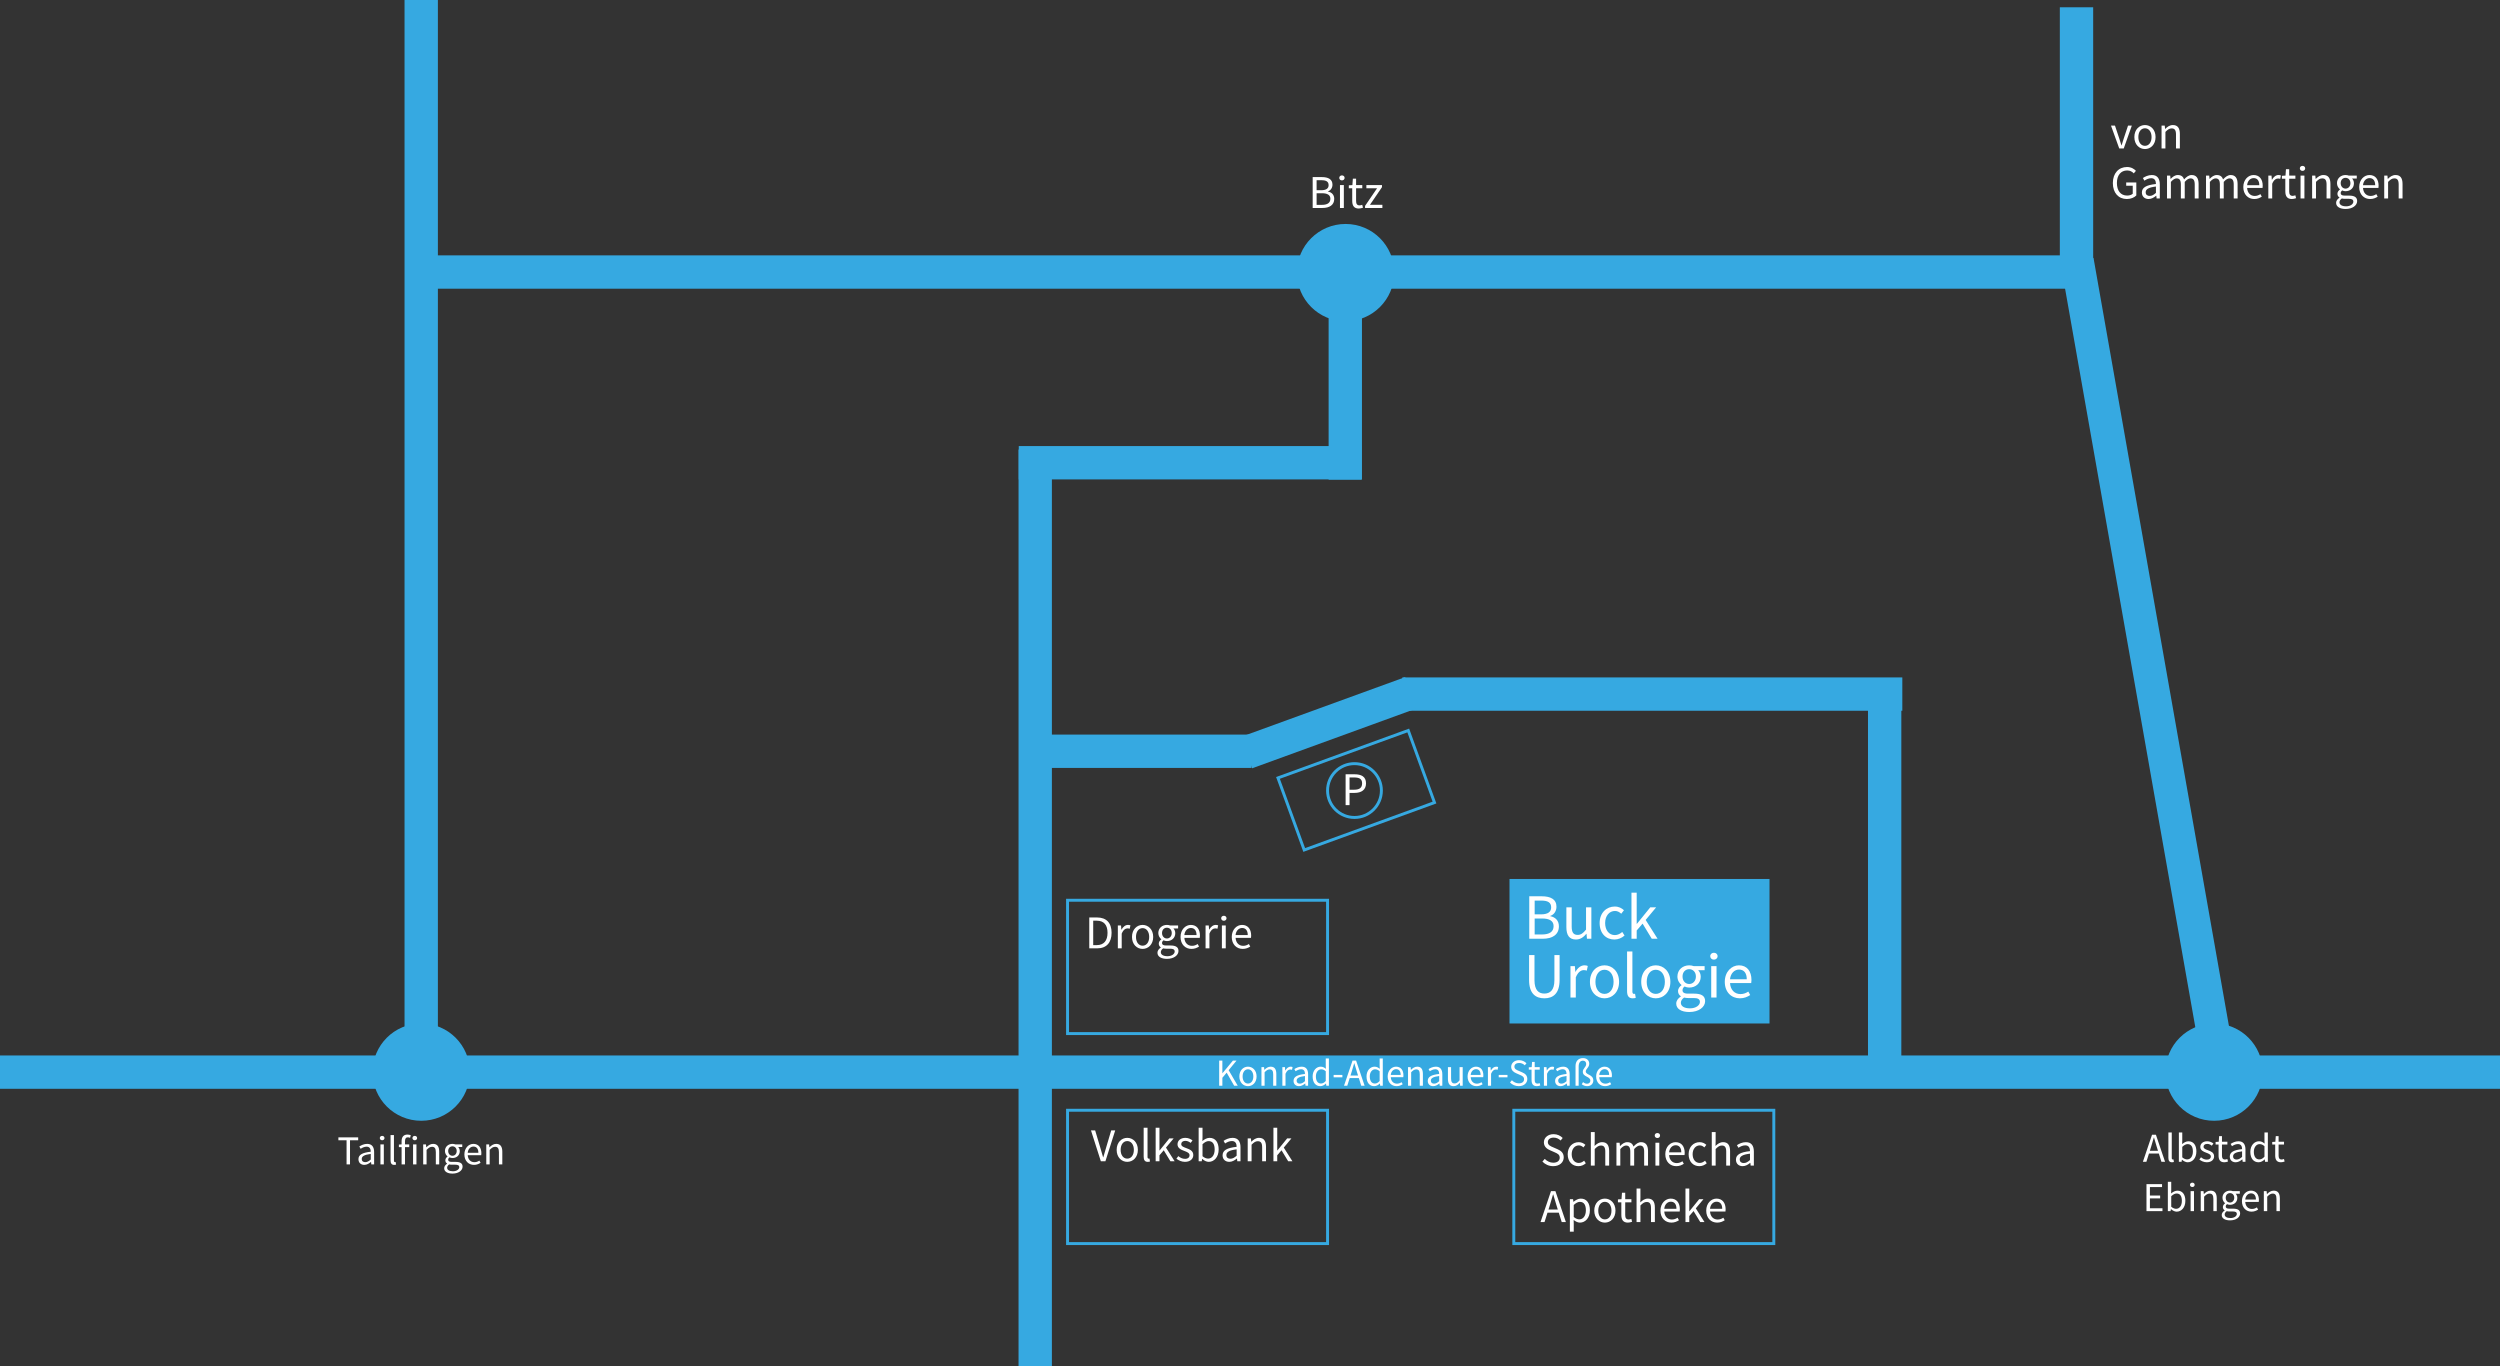 <?xml version="1.0" encoding="UTF-8"?>
<svg id="Ebene_2" xmlns="http://www.w3.org/2000/svg" viewBox="0 0 850.394 464.722">
  <rect x="0" y="0" width="850.394" height="464.722" fill="#333333" stroke="none"/>
  <defs>
    <style>
      .cls-1 {
        fill: #fff;
      }

      .cls-2, .cls-3 {
        fill: none;
      }

      .cls-3 {
        stroke: #36a9e1;
        stroke-miterlimit: 10;
      }

      .cls-4 {
        fill: #36a9e1;
      }
    </style>
  </defs>
  <g id="Ebene_1-2" data-name="Ebene_1">
    <rect class="cls-4" y="359.023" width="850.394" height="11.339"/>
    <circle class="cls-4" cx="143.279" cy="364.692" r="16.549"/>
    <circle class="cls-4" cx="753.138" cy="364.692" r="16.549"/>
    <rect class="cls-4" x="513.47" y="298.988" width="88.444" height="49.155"/>
    <rect class="cls-4" x="346.467" y="152.911" width="11.339" height="311.811"/>
    <rect class="cls-4" x="346.541" y="151.734" width="116.444" height="11.339"/>
    <rect class="cls-4" x="451.939" y="103.38" width="11.339" height="59.778"/>
    <circle class="cls-4" cx="457.708" cy="92.73" r="16.549"/>
    <rect class="cls-4" x="137.609" width="11.339" height="354.331"/>
    <rect class="cls-2" x="141.359" y="78.877" width="522.667" height="8.289"/>
    <rect class="cls-4" x="138.219" y="86.865" width="572.598" height="11.339"/>
    <rect class="cls-4" x="724.247" y="86.651" width="11.339" height="269.291" transform="translate(-27.339 130.11) rotate(-10)"/>
    <rect class="cls-4" x="635.412" y="234.724" width="11.339" height="130.394"/>
    <rect class="cls-4" x="556.381" y="151.059" width="11.339" height="170.079" transform="translate(325.952 798.149) rotate(-90)"/>
    <rect class="cls-4" x="381.783" y="217.278" width="11.339" height="76.535" transform="translate(131.906 642.998) rotate(-90)"/>
    <rect class="cls-4" x="446.27" y="216.073" width="11.339" height="59.528" transform="translate(375.501 754.602) rotate(-110)"/>
    <rect class="cls-3" x="363.136" y="377.661" width="88.444" height="45.354"/>
    <rect class="cls-3" x="363.136" y="306.228" width="88.444" height="45.354"/>
    <g>
      <rect class="cls-2" x="369.089" y="311.189" width="88.444" height="45.354"/>
      <path class="cls-1" d="M370.525,312.082h2.628c3.23,0,4.961,1.878,4.961,5.215s-1.731,5.291-4.903,5.291h-2.687v-10.506ZM373.054,321.492c2.456,0,3.681-1.539,3.681-4.195s-1.225-4.118-3.681-4.118h-1.192v8.313h1.192Z"/>
      <path class="cls-1" d="M380.242,314.807h1.087l.111,1.417h.043c.542-.987,1.337-1.609,2.212-1.609.345,0,.586.044.831.16l-.246,1.155c-.268-.085-.443-.129-.755-.129-.657,0-1.442.474-1.968,1.79v4.996h-1.316v-7.78Z"/>
      <path class="cls-1" d="M385.056,318.708c0-2.597,1.698-4.093,3.606-4.093s3.606,1.496,3.606,4.093c0,2.576-1.698,4.072-3.606,4.072s-3.606-1.496-3.606-4.072ZM390.906,318.708c0-1.783-.907-2.997-2.245-2.997s-2.245,1.214-2.245,2.997c0,1.782.907,2.976,2.245,2.976s2.245-1.193,2.245-2.976Z"/>
      <path class="cls-1" d="M393.716,324.082c0-.666.424-1.294,1.141-1.759v-.064c-.396-.248-.696-.664-.696-1.275,0-.645.453-1.161.856-1.444v-.065c-.516-.404-1.008-1.16-1.008-2.089,0-1.701,1.341-2.772,2.919-2.772.428,0,.816.084,1.099.192h2.714v1.014h-1.598c.368.353.634.936.634,1.601,0,1.666-1.258,2.697-2.849,2.697-.377,0-.807-.092-1.159-.264-.281.235-.496.493-.496.92,0,.493.32.844,1.363.844h1.514c1.809,0,2.718.568,2.718,1.858,0,1.445-1.53,2.691-3.934,2.691-1.906,0-3.22-.747-3.22-2.087ZM399.579,323.675c0-.72-.546-.966-1.568-.966h-1.342c-.296,0-.665-.032-1.011-.116-.556.395-.794.858-.794,1.305,0,.836.843,1.363,2.257,1.363,1.483,0,2.459-.773,2.459-1.586ZM398.582,317.386c0-1.131-.737-1.816-1.654-1.816-.916,0-1.653.676-1.653,1.816,0,1.133.757,1.849,1.653,1.849.897,0,1.654-.716,1.654-1.849Z"/>
      <path class="cls-1" d="M401.568,318.708c0-2.532,1.706-4.093,3.498-4.093,1.984,0,3.105,1.425,3.105,3.651,0,.277-.023.556-.061.747h-5.24c.094,1.648,1.102,2.718,2.585,2.718.747,0,1.36-.241,1.936-.622l.471.863c-.682.446-1.511.808-2.569.808-2.074,0-3.725-1.517-3.725-4.072ZM407.007,318.071c0-1.56-.701-2.407-1.918-2.407-1.094,0-2.071.878-2.231,2.407h4.149Z"/>
      <path class="cls-1" d="M410.082,314.807h1.087l.111,1.417h.043c.542-.987,1.337-1.609,2.212-1.609.345,0,.586.044.831.16l-.246,1.155c-.268-.085-.443-.129-.755-.129-.657,0-1.442.474-1.968,1.79v4.996h-1.316v-7.78Z"/>
      <path class="cls-1" d="M415.392,312.357c0-.518.398-.851.91-.851.512,0,.909.333.909.851,0,.497-.398.851-.909.851-.512,0-.91-.353-.91-.851ZM415.634,314.807h1.316v7.78h-1.316v-7.78Z"/>
      <path class="cls-1" d="M418.991,318.708c0-2.532,1.706-4.093,3.498-4.093,1.984,0,3.105,1.425,3.105,3.651,0,.277-.023.556-.061.747h-5.24c.094,1.648,1.102,2.718,2.585,2.718.747,0,1.36-.241,1.936-.622l.471.863c-.682.446-1.511.808-2.569.808-2.074,0-3.725-1.517-3.725-4.072ZM424.43,318.071c0-1.56-.701-2.407-1.918-2.407-1.094,0-2.071.878-2.231,2.407h4.149Z"/>
    </g>
    <rect class="cls-3" x="514.932" y="377.661" width="88.444" height="45.354"/>
    <g>
      <path class="cls-1" d="M524.659,395.122l.8-.918c.757.784,1.807,1.302,2.898,1.302,1.379,0,2.196-.686,2.196-1.707,0-1.073-.761-1.415-1.753-1.849l-1.509-.665c-.979-.418-2.127-1.16-2.127-2.705,0-1.605,1.398-2.788,3.307-2.788,1.245,0,2.356.539,3.094,1.302l-.709.858c-.644-.607-1.414-.985-2.385-.985-1.178,0-1.958.595-1.958,1.534,0,1.012.916,1.391,1.739,1.738l1.497.648c1.215.521,2.164,1.246,2.164,2.809,0,1.659-1.371,2.985-3.58,2.985-1.475,0-2.757-.602-3.675-1.56Z"/>
      <path class="cls-1" d="M533.264,392.609c0-2.597,1.754-4.093,3.744-4.093,1.02,0,1.728.421,2.276.913l-.674.87c-.453-.409-.932-.688-1.544-.688-1.409,0-2.442,1.214-2.442,2.997,0,1.782.977,2.976,2.407,2.976.711,0,1.341-.346,1.826-.775l.571.883c-.699.623-1.582.989-2.516.989-2.07,0-3.649-1.496-3.649-4.072Z"/>
      <path class="cls-1" d="M541.138,385.086h1.317v3.119l-.048,1.599c.727-.702,1.515-1.287,2.583-1.287,1.64,0,2.376,1.058,2.376,3.043v4.93h-1.316v-4.76c0-1.449-.439-2.069-1.469-2.069-.795,0-1.346.406-2.126,1.194v5.635h-1.317v-11.403Z"/>
      <path class="cls-1" d="M549.842,388.709h1.088l.111,1.128h.044c.681-.735,1.494-1.32,2.421-1.32,1.19,0,1.827.569,2.148,1.482.808-.874,1.619-1.482,2.566-1.482,1.599,0,2.367,1.058,2.367,3.043v4.93h-1.317v-4.76c0-1.449-.458-2.069-1.447-2.069-.604,0-1.23.394-1.95,1.194v5.635h-1.316v-4.76c0-1.449-.459-2.069-1.448-2.069-.583,0-1.23.394-1.949,1.194v5.635h-1.317v-7.78Z"/>
      <path class="cls-1" d="M562.865,386.259c0-.518.398-.851.909-.851s.909.333.909.851c0,.497-.398.851-.909.851s-.909-.353-.909-.851ZM563.105,388.709h1.317v7.78h-1.317v-7.78Z"/>
      <path class="cls-1" d="M566.463,392.609c0-2.532,1.707-4.093,3.498-4.093,1.984,0,3.104,1.425,3.104,3.651,0,.277-.023.556-.06.747h-5.24c.095,1.648,1.103,2.718,2.585,2.718.747,0,1.36-.241,1.937-.622l.472.863c-.683.446-1.512.808-2.569.808-2.074,0-3.726-1.517-3.726-4.072ZM571.902,391.972c0-1.56-.701-2.407-1.918-2.407-1.094,0-2.071.878-2.231,2.407h4.149Z"/>
      <path class="cls-1" d="M574.399,392.609c0-2.597,1.754-4.093,3.744-4.093,1.02,0,1.728.421,2.276.913l-.674.87c-.453-.409-.932-.688-1.544-.688-1.409,0-2.442,1.214-2.442,2.997,0,1.782.977,2.976,2.407,2.976.711,0,1.342-.346,1.826-.775l.571.883c-.699.623-1.582.989-2.516.989-2.07,0-3.649-1.496-3.649-4.072Z"/>
      <path class="cls-1" d="M582.272,385.086h1.317v3.119l-.048,1.599c.727-.702,1.515-1.287,2.583-1.287,1.64,0,2.376,1.058,2.376,3.043v4.93h-1.316v-4.76c0-1.449-.439-2.069-1.469-2.069-.795,0-1.346.406-2.126,1.194v5.635h-1.317v-11.403Z"/>
      <path class="cls-1" d="M590.495,394.468c0-1.694,1.462-2.542,4.778-2.902-.003-1.001-.335-1.966-1.606-1.966-.899,0-1.71.427-2.32.834l-.515-.902c.716-.47,1.808-1.016,3.056-1.016,1.899,0,2.702,1.262,2.702,3.199v4.773h-1.087l-.111-.931h-.044c-.741.617-1.607,1.123-2.573,1.123-1.303,0-2.279-.809-2.279-2.213ZM595.273,394.591v-2.161c-2.607.314-3.489.952-3.489,1.947,0,.884.601,1.243,1.364,1.243.751,0,1.372-.365,2.125-1.029Z"/>
      <path class="cls-1" d="M527.581,405.183h1.509l3.554,10.506h-1.416l-1.832-5.867c-.378-1.175-.715-2.328-1.052-3.54h-.064c-.325,1.218-.663,2.365-1.04,3.54l-1.853,5.867h-1.36l3.554-10.506ZM525.895,411.423h4.838v1.066h-4.838v-1.066Z"/>
      <path class="cls-1" d="M534.002,407.909h1.088l.111.897h.044c.703-.584,1.578-1.09,2.481-1.09,2.01,0,3.085,1.56,3.085,3.965,0,2.651-1.593,4.2-3.37,4.2-.713,0-1.442-.329-2.157-.901l.036,1.357v2.634h-1.317v-11.062ZM539.45,411.693c0-1.718-.587-2.869-2.052-2.869-.659,0-1.323.362-2.079,1.062v4.078c.704.592,1.38.809,1.894.809,1.288,0,2.237-1.159,2.237-3.08Z"/>
      <path class="cls-1" d="M542.304,411.809c0-2.597,1.698-4.093,3.606-4.093s3.606,1.496,3.606,4.093c0,2.576-1.698,4.072-3.606,4.072s-3.606-1.496-3.606-4.072ZM548.154,411.809c0-1.783-.906-2.997-2.245-2.997-1.338,0-2.245,1.214-2.245,2.997,0,1.782.907,2.976,2.245,2.976,1.339,0,2.245-1.193,2.245-2.976Z"/>
      <path class="cls-1" d="M551.513,413.284v-4.303h-1.158v-.997l1.217-.075.158-2.183h1.1v2.183h2.107v1.072h-2.107v4.325c0,.951.307,1.502,1.203,1.502.276,0,.634-.104.887-.209l.254.994c-.436.148-.958.288-1.443.288-1.656,0-2.217-1.05-2.217-2.598Z"/>
      <path class="cls-1" d="M556.689,404.286h1.317v3.119l-.048,1.599c.727-.702,1.515-1.287,2.583-1.287,1.64,0,2.376,1.058,2.376,3.043v4.93h-1.316v-4.76c0-1.449-.439-2.069-1.468-2.069-.796,0-1.347.405-2.127,1.194v5.635h-1.317v-11.403Z"/>
      <path class="cls-1" d="M564.815,411.809c0-2.532,1.707-4.093,3.498-4.093,1.984,0,3.104,1.425,3.104,3.651,0,.277-.023.556-.06.747h-5.24c.095,1.648,1.103,2.718,2.585,2.718.747,0,1.36-.241,1.937-.622l.472.863c-.683.446-1.512.808-2.569.808-2.074,0-3.726-1.517-3.726-4.072ZM570.255,411.173c0-1.56-.701-2.407-1.918-2.407-1.094,0-2.071.878-2.231,2.407h4.149Z"/>
      <path class="cls-1" d="M573.329,404.286h1.293v7.723h.044l3.322-4.1h1.459l-2.606,3.127,2.948,4.653h-1.44l-2.269-3.739-1.46,1.697v2.042h-1.293v-11.403Z"/>
      <path class="cls-1" d="M580.383,411.809c0-2.532,1.707-4.093,3.498-4.093,1.984,0,3.104,1.425,3.104,3.651,0,.277-.023.556-.06.747h-5.24c.095,1.648,1.103,2.718,2.585,2.718.747,0,1.36-.241,1.937-.622l.472.863c-.683.446-1.512.808-2.569.808-2.074,0-3.726-1.517-3.726-4.072ZM585.822,411.173c0-1.56-.701-2.407-1.918-2.407-1.094,0-2.071.878-2.231,2.407h4.149Z"/>
    </g>
    <g>
      <path class="cls-1" d="M371.107,384.514h1.416l1.695,5.68c.369,1.235.622,2.237,1.011,3.469h.064c.389-1.231.648-2.233,1.011-3.469l1.684-5.68h1.361l-3.336,10.506h-1.549l-3.356-10.506Z"/>
      <path class="cls-1" d="M379.84,391.14c0-2.597,1.698-4.093,3.606-4.093s3.606,1.496,3.606,4.093c0,2.576-1.698,4.072-3.606,4.072s-3.606-1.496-3.606-4.072ZM385.69,391.14c0-1.783-.907-2.997-2.245-2.997s-2.245,1.214-2.245,2.997c0,1.782.907,2.976,2.245,2.976s2.245-1.193,2.245-2.976Z"/>
      <path class="cls-1" d="M389.026,393.458v-9.841h1.316v9.937c0,.402.175.562.367.562.076,0,.14,0,.288-.032l.179,1.006c-.187.067-.413.123-.758.123-.987,0-1.393-.63-1.393-1.755Z"/>
      <path class="cls-1" d="M393.105,383.617h1.293v7.723h.043l3.322-4.1h1.46l-2.606,3.127,2.949,4.653h-1.44l-2.268-3.739-1.46,1.697v2.042h-1.293v-11.403Z"/>
      <path class="cls-1" d="M400.163,394.132l.65-.867c.675.544,1.362.922,2.296.922,1.022,0,1.529-.545,1.529-1.209,0-.801-.918-1.154-1.779-1.475-1.09-.398-2.32-.935-2.32-2.247,0-1.245.997-2.209,2.684-2.209.969,0,1.816.397,2.419.874l-.63.844c-.536-.396-1.086-.692-1.774-.692-.98,0-1.433.522-1.433,1.116,0,.739.846,1.02,1.727,1.35,1.123.423,2.373.879,2.373,2.36,0,1.262-1.002,2.313-2.838,2.313-1.105,0-2.172-.469-2.903-1.08Z"/>
      <path class="cls-1" d="M408.948,394.216h-.043l-.123.804h-1.052v-11.403h1.316v3.119l-.044,1.395c.712-.613,1.578-1.083,2.444-1.083,2.01,0,3.091,1.56,3.091,3.959,0,2.657-1.592,4.206-3.37,4.206-.725,0-1.53-.373-2.219-.996ZM413.177,391.024c0-1.718-.586-2.869-2.051-2.869-.659,0-1.343.362-2.08,1.062v4.078c.684.592,1.38.809,1.895.809,1.288,0,2.236-1.159,2.236-3.08Z"/>
      <path class="cls-1" d="M415.871,393.001c0-1.695,1.463-2.543,4.779-2.903-.003-1.001-.335-1.966-1.606-1.966-.9,0-1.71.427-2.32.834l-.515-.902c.716-.47,1.808-1.016,3.056-1.016,1.898,0,2.702,1.262,2.702,3.199v4.773h-1.088l-.111-.93h-.043c-.742.616-1.608,1.122-2.573,1.122-1.302,0-2.28-.809-2.28-2.212ZM420.65,393.122v-2.161c-2.607.314-3.489.952-3.489,1.947,0,.884.6,1.243,1.363,1.243.752,0,1.372-.365,2.126-1.029Z"/>
      <path class="cls-1" d="M424.417,387.24h1.087l.111,1.122h.044c.741-.73,1.542-1.315,2.61-1.315,1.639,0,2.375,1.058,2.375,3.043v4.93h-1.316v-4.76c0-1.449-.439-2.069-1.468-2.069-.796,0-1.347.405-2.127,1.194v5.635h-1.317v-7.78Z"/>
      <path class="cls-1" d="M433.17,383.617h1.293v7.723h.044l3.322-4.1h1.459l-2.606,3.127,2.948,4.653h-1.44l-2.269-3.739-1.46,1.697v2.042h-1.293v-11.403Z"/>
    </g>
    <g>
      <path class="cls-1" d="M446.517,60.237h3.118c2.137,0,3.614.727,3.614,2.573,0,1.038-.553,1.961-1.535,2.281v.064c1.256.248,2.137,1.077,2.137,2.514,0,2.064-1.634,3.073-3.977,3.073h-3.357v-10.505ZM449.409,64.707c1.786,0,2.526-.659,2.526-1.724,0-1.227-.841-1.685-2.466-1.685h-1.616v3.41h1.556ZM449.683,69.682c1.796,0,2.854-.647,2.854-2.063,0-1.294-1.018-1.886-2.854-1.886h-1.829v3.949h1.829Z"/>
      <path class="cls-1" d="M455.561,60.512c0-.517.398-.851.909-.851s.909.334.909.851c0,.497-.398.851-.909.851s-.909-.354-.909-.851ZM455.802,62.962h1.317v7.781h-1.317v-7.781Z"/>
      <path class="cls-1" d="M459.969,68.337v-4.302h-1.158v-.997l1.217-.076.158-2.182h1.1v2.182h2.107v1.073h-2.107v4.325c0,.951.307,1.502,1.203,1.502.276,0,.634-.104.886-.209l.255.993c-.436.148-.958.288-1.443.288-1.656,0-2.217-1.049-2.217-2.598Z"/>
      <path class="cls-1" d="M464.332,70.039l4.093-6.004h-3.64v-1.073h5.305v.704l-4.093,6.004h4.229v1.073h-5.894v-.704Z"/>
    </g>
    <g>
      <path class="cls-1" d="M117.889,387.873h-2.781v-.99h6.732v.99h-2.781v8.203h-1.17v-8.203Z"/>
      <path class="cls-1" d="M121.928,394.308c0-1.483,1.28-2.226,4.182-2.541-.002-.876-.293-1.72-1.405-1.72-.788,0-1.497.373-2.03.731l-.451-.79c.626-.411,1.582-.89,2.674-.89,1.662,0,2.365,1.105,2.365,2.8v4.178h-.952l-.097-.815h-.039c-.649.54-1.407.982-2.252.982-1.14,0-1.995-.707-1.995-1.935ZM126.109,394.415v-1.892c-2.282.274-3.053.834-3.053,1.704,0,.773.525,1.089,1.193,1.089.658,0,1.201-.32,1.86-.901Z"/>
      <path class="cls-1" d="M129.195,387.123c0-.452.348-.744.796-.744.448,0,.796.292.796.744,0,.435-.348.744-.796.744-.448,0-.796-.31-.796-.744ZM129.406,389.267h1.152v6.809h-1.152v-6.809Z"/>
      <path class="cls-1" d="M132.85,394.709v-8.612h1.152v8.696c0,.352.153.492.321.492.066,0,.122,0,.252-.028l.156.88c-.164.059-.361.107-.663.107-.864,0-1.219-.551-1.219-1.535Z"/>
      <path class="cls-1" d="M135.685,389.334l.976-.066h2.542v.939h-3.519v-.872ZM136.609,388.191c0-1.384.629-2.263,1.995-2.263.414,0,.822.104,1.13.234l-.243.88c-.259-.12-.529-.176-.771-.176-.643,0-.959.449-.959,1.329v7.88h-1.152v-7.885Z"/>
      <path class="cls-1" d="M140.296,387.123c0-.452.348-.744.796-.744.448,0,.796.292.796.744,0,.435-.348.744-.796.744-.448,0-.796-.31-.796-.744ZM140.507,389.267h1.152v6.809h-1.152v-6.809Z"/>
      <path class="cls-1" d="M143.951,389.267h.952l.097.981h.039c.649-.639,1.349-1.15,2.284-1.15,1.435,0,2.079.927,2.079,2.663v4.314h-1.152v-4.165c0-1.269-.384-1.812-1.285-1.812-.696,0-1.179.355-1.861,1.046v4.931h-1.152v-6.809Z"/>
      <path class="cls-1" d="M151.093,397.384c0-.583.372-1.132.998-1.539v-.056c-.346-.217-.609-.581-.609-1.116,0-.565.397-1.017.749-1.264v-.057c-.451-.353-.882-1.016-.882-1.828,0-1.489,1.174-2.426,2.555-2.426.374,0,.713.074.961.169h2.375v.887h-1.398c.321.31.555.82.555,1.401,0,1.458-1.102,2.36-2.493,2.36-.331,0-.707-.081-1.015-.231-.246.205-.434.431-.434.805,0,.432.28.738,1.193.738h1.325c1.583,0,2.379.497,2.379,1.627,0,1.265-1.339,2.354-3.443,2.354-1.667,0-2.817-.653-2.817-1.826ZM156.224,397.027c0-.63-.478-.845-1.372-.845h-1.175c-.259,0-.582-.028-.884-.102-.487.346-.695.751-.695,1.142,0,.732.737,1.193,1.975,1.193,1.298,0,2.152-.677,2.152-1.388ZM155.351,391.524c0-.989-.644-1.59-1.447-1.59s-1.447.592-1.447,1.59c0,.991.662,1.618,1.447,1.618s1.447-.627,1.447-1.618Z"/>
      <path class="cls-1" d="M157.963,392.68c0-2.216,1.494-3.582,3.061-3.582,1.737,0,2.717,1.248,2.717,3.195,0,.243-.021.486-.054.654h-4.585c.083,1.442.965,2.378,2.263,2.378.653,0,1.19-.211,1.694-.544l.413.756c-.597.391-1.322.706-2.248.706-1.815,0-3.26-1.327-3.26-3.563ZM162.723,392.123c0-1.364-.614-2.106-1.678-2.106-.958,0-1.813.769-1.953,2.106h3.631Z"/>
      <path class="cls-1" d="M165.413,389.267h.952l.097.981h.039c.649-.639,1.349-1.15,2.284-1.15,1.435,0,2.079.927,2.079,2.663v4.314h-1.152v-4.165c0-1.269-.384-1.812-1.285-1.812-.696,0-1.179.355-1.861,1.046v4.931h-1.152v-6.809Z"/>
    </g>
    <g>
      <path class="cls-1" d="M732.029,385.994h1.32l3.11,9.193h-1.239l-1.603-5.135c-.33-1.027-.625-2.037-.92-3.098h-.057c-.284,1.066-.579,2.07-.909,3.098l-1.621,5.135h-1.19l3.109-9.193ZM730.555,391.453h4.233v.934h-4.233v-.934Z"/>
      <path class="cls-1" d="M737.591,393.82v-8.612h1.152v8.696c0,.352.153.492.321.492.066,0,.123,0,.253-.028l.156.88c-.164.059-.361.107-.664.107-.863,0-1.219-.551-1.219-1.535Z"/>
      <path class="cls-1" d="M742.228,394.484h-.038l-.108.703h-.921v-9.979h1.152v2.729l-.038,1.221c.623-.536,1.381-.948,2.139-.948,1.76,0,2.705,1.366,2.705,3.465,0,2.326-1.394,3.681-2.949,3.681-.634,0-1.339-.326-1.941-.871ZM745.929,391.69c0-1.503-.513-2.511-1.795-2.511-.576,0-1.176.317-1.82.93v3.568c.599.518,1.208.708,1.658.708,1.127,0,1.957-1.015,1.957-2.695Z"/>
      <path class="cls-1" d="M748.12,394.41l.569-.759c.591.477,1.191.807,2.01.807.894,0,1.338-.477,1.338-1.058,0-.7-.804-1.01-1.558-1.29-.954-.349-2.03-.818-2.03-1.967,0-1.09.873-1.934,2.349-1.934.848,0,1.589.348,2.117.766l-.552.738c-.469-.347-.95-.606-1.553-.606-.857,0-1.253.458-1.253.977,0,.647.74.894,1.511,1.182.982.37,2.076.769,2.076,2.065,0,1.105-.877,2.024-2.483,2.024-.968,0-1.901-.41-2.541-.945Z"/>
      <path class="cls-1" d="M754.663,393.082v-3.765h-1.013v-.872l1.065-.066.139-1.91h.962v1.91h1.845v.939h-1.845v3.785c0,.832.269,1.315,1.053,1.315.242,0,.555-.092.776-.183l.222.869c-.382.13-.838.252-1.263.252-1.449,0-1.94-.918-1.94-2.273Z"/>
      <path class="cls-1" d="M758.478,393.42c0-1.483,1.279-2.226,4.182-2.541-.003-.876-.294-1.72-1.405-1.72-.788,0-1.497.373-2.031.731l-.45-.79c.626-.411,1.581-.89,2.674-.89,1.662,0,2.365,1.105,2.365,2.8v4.178h-.952l-.098-.815h-.038c-.648.54-1.406.982-2.252.982-1.14,0-1.994-.707-1.994-1.935ZM762.66,393.526v-1.892c-2.282.274-3.054.834-3.054,1.704,0,.773.525,1.089,1.193,1.089.658,0,1.201-.32,1.86-.901Z"/>
      <path class="cls-1" d="M765.471,391.792c0-2.209,1.393-3.582,2.945-3.582.792,0,1.312.298,1.908.789l-.049-1.168v-2.623h1.152v9.979h-.951l-.098-.804h-.038c-.529.529-1.255.972-2.066.972-1.701,0-2.804-1.294-2.804-3.563ZM770.275,393.457v-3.569c-.581-.518-1.105-.708-1.66-.708-1.089,0-1.954,1.051-1.954,2.602,0,1.633.675,2.604,1.868,2.604.63,0,1.176-.307,1.746-.929Z"/>
      <path class="cls-1" d="M773.927,393.082v-3.765h-1.013v-.872l1.065-.066.139-1.91h.962v1.91h1.845v.939h-1.845v3.785c0,.832.269,1.315,1.053,1.315.242,0,.555-.092.776-.183l.222.869c-.382.13-.838.252-1.263.252-1.449,0-1.94-.918-1.94-2.273Z"/>
      <path class="cls-1" d="M730.139,402.794h5.299v.99h-4.129v2.881h3.482v.99h-3.482v3.342h4.269v.99h-5.439v-9.193Z"/>
      <path class="cls-1" d="M738.476,411.284h-.038l-.108.703h-.921v-9.979h1.152v2.729l-.038,1.221c.623-.536,1.381-.948,2.139-.948,1.76,0,2.705,1.366,2.705,3.465,0,2.326-1.394,3.681-2.949,3.681-.634,0-1.339-.326-1.941-.871ZM742.177,408.49c0-1.503-.513-2.511-1.795-2.511-.576,0-1.176.317-1.82.93v3.568c.599.518,1.208.708,1.658.708,1.127,0,1.957-1.015,1.957-2.695Z"/>
      <path class="cls-1" d="M744.94,403.034c0-.452.349-.744.796-.744.448,0,.796.292.796.744,0,.435-.348.744-.796.744-.447,0-.796-.31-.796-.744ZM745.151,405.178h1.152v6.809h-1.152v-6.809Z"/>
      <path class="cls-1" d="M748.595,405.178h.952l.098.981h.038c.648-.639,1.35-1.15,2.284-1.15,1.435,0,2.079.926,2.079,2.663v4.314h-1.152v-4.165c0-1.269-.384-1.812-1.285-1.812-.696,0-1.178.355-1.861,1.046v4.931h-1.152v-6.809Z"/>
      <path class="cls-1" d="M755.737,413.295c0-.583.371-1.132.998-1.539v-.056c-.347-.217-.608-.581-.608-1.116,0-.565.397-1.017.749-1.264v-.057c-.451-.353-.882-1.016-.882-1.828,0-1.489,1.173-2.426,2.555-2.426.374,0,.714.074.961.169h2.376v.887h-1.398c.321.31.555.82.555,1.401,0,1.458-1.102,2.36-2.493,2.36-.33,0-.706-.081-1.015-.231-.246.205-.434.431-.434.805,0,.432.28.738,1.193.738h1.324c1.583,0,2.379.497,2.379,1.627,0,1.265-1.339,2.354-3.442,2.354-1.668,0-2.817-.653-2.817-1.826ZM760.869,412.938c0-.63-.478-.845-1.373-.845h-1.175c-.259,0-.582-.028-.885-.102-.486.346-.694.751-.694,1.142,0,.732.737,1.193,1.975,1.193,1.298,0,2.152-.677,2.152-1.388ZM759.996,407.435c0-.989-.644-1.59-1.447-1.59s-1.447.592-1.447,1.59c0,.991.662,1.618,1.447,1.618.784,0,1.447-.627,1.447-1.618Z"/>
      <path class="cls-1" d="M762.607,408.591c0-2.216,1.494-3.582,3.062-3.582,1.736,0,2.717,1.248,2.717,3.195,0,.243-.021.486-.054.654h-4.585c.082,1.442.964,2.378,2.262,2.378.653,0,1.19-.211,1.694-.544l.413.756c-.598.391-1.322.706-2.248.706-1.815,0-3.261-1.327-3.261-3.563ZM767.368,408.034c0-1.364-.614-2.106-1.679-2.106-.957,0-1.812.769-1.953,2.106h3.632Z"/>
      <path class="cls-1" d="M770.057,405.178h.952l.098.981h.038c.648-.639,1.35-1.15,2.284-1.15,1.435,0,2.079.926,2.079,2.663v4.314h-1.152v-4.165c0-1.269-.384-1.812-1.285-1.812-.696,0-1.178.355-1.861,1.046v4.931h-1.152v-6.809Z"/>
    </g>
    <rect class="cls-4" x="700.669" y="2.477" width="11.339" height="93.543"/>
    <g>
      <path class="cls-1" d="M520.189,304.88h4.286c2.938,0,4.968.999,4.968,3.537,0,1.427-.76,2.696-2.109,3.136v.088c1.726.341,2.937,1.48,2.937,3.456,0,2.837-2.246,4.225-5.466,4.225h-4.615v-14.441ZM524.165,311.026c2.456,0,3.474-.906,3.474-2.37,0-1.687-1.156-2.317-3.39-2.317h-2.222v4.688h2.138ZM524.541,317.864c2.47,0,3.925-.89,3.925-2.836,0-1.779-1.399-2.593-3.925-2.593h-2.514v5.429h2.514Z"/>
      <path class="cls-1" d="M532.812,315.403v-6.776h1.81v6.543c0,1.992.603,2.845,2.019,2.845,1.093,0,1.851-.542,2.863-1.803v-7.585h1.81v10.695h-1.495l-.152-1.675h-.06c-.991,1.168-2.06,1.938-3.527,1.938-2.254,0-3.266-1.454-3.266-4.183Z"/>
      <path class="cls-1" d="M544.129,313.988c0-3.569,2.411-5.626,5.146-5.626,1.403,0,2.376.579,3.129,1.256l-.926,1.196c-.623-.562-1.281-.945-2.122-.945-1.938,0-3.357,1.668-3.357,4.119s1.342,4.091,3.309,4.091c.978,0,1.844-.475,2.511-1.065l.785,1.213c-.961.857-2.175,1.359-3.458,1.359-2.847,0-5.017-2.057-5.017-5.598Z"/>
      <path class="cls-1" d="M554.956,303.646h1.777v10.616h.06l4.565-5.636h2.007l-3.583,4.298,4.054,6.397h-1.978l-3.118-5.141-2.007,2.333v2.808h-1.777v-15.676Z"/>
      <path class="cls-1" d="M520.129,333.359v-8.479h1.838v8.528c0,3.471,1.467,4.561,3.353,4.561,1.913,0,3.424-1.091,3.424-4.561v-8.528h1.762v8.479c0,4.634-2.238,6.227-5.186,6.227s-5.19-1.593-5.19-6.227Z"/>
      <path class="cls-1" d="M534.21,328.627h1.495l.152,1.947h.06c.745-1.356,1.838-2.212,3.041-2.212.474,0,.806.06,1.142.221l-.338,1.587c-.368-.115-.609-.176-1.037-.176-.903,0-1.983.651-2.706,2.46v6.868h-1.81v-10.695Z"/>
      <path class="cls-1" d="M540.829,333.988c0-3.569,2.335-5.626,4.956-5.626s4.957,2.057,4.957,5.626c0,3.541-2.335,5.598-4.957,5.598s-4.956-2.057-4.956-5.598ZM548.872,333.988c0-2.451-1.247-4.119-3.087-4.119-1.839,0-3.086,1.668-3.086,4.119s1.247,4.091,3.086,4.091c1.84,0,3.087-1.64,3.087-4.091Z"/>
      <path class="cls-1" d="M553.46,337.173v-13.527h1.81v13.659c0,.554.241.773.505.773.104,0,.192,0,.397-.044l.245,1.382c-.257.093-.567.169-1.042.169-1.356,0-1.914-.865-1.914-2.412Z"/>
      <path class="cls-1" d="M558.274,333.988c0-3.569,2.335-5.626,4.956-5.626s4.957,2.057,4.957,5.626c0,3.541-2.335,5.598-4.957,5.598s-4.956-2.057-4.956-5.598ZM566.317,333.988c0-2.451-1.247-4.119-3.087-4.119-1.839,0-3.086,1.668-3.086,4.119s1.247,4.091,3.086,4.091c1.84,0,3.087-1.64,3.087-4.091Z"/>
      <path class="cls-1" d="M570.183,341.377c0-.916.583-1.779,1.567-2.418v-.089c-.544-.34-.956-.912-.956-1.753,0-.887.623-1.596,1.177-1.984v-.088c-.709-.557-1.386-1.597-1.386-2.872,0-2.34,1.844-3.811,4.014-3.811.589,0,1.121.116,1.51.265h3.731v1.393h-2.196c.505.487.871,1.289.871,2.201,0,2.291-1.73,3.709-3.916,3.709-.519,0-1.109-.128-1.594-.363-.387.323-.681.678-.681,1.264,0,.679.44,1.161,1.874,1.161h2.081c2.486,0,3.736.78,3.736,2.555,0,1.986-2.103,3.698-5.407,3.698-2.62,0-4.426-1.026-4.426-2.867ZM578.243,340.816c0-.989-.751-1.327-2.156-1.327h-1.845c-.407,0-.915-.045-1.39-.16-.765.542-1.092,1.18-1.092,1.793,0,1.149,1.158,1.875,3.103,1.875,2.038,0,3.38-1.065,3.38-2.181ZM576.872,332.173c0-1.555-1.013-2.498-2.273-2.498-1.26,0-2.272.93-2.272,2.498,0,1.557,1.04,2.541,2.272,2.541s2.273-.984,2.273-2.541Z"/>
      <path class="cls-1" d="M581.75,325.259c0-.711.546-1.169,1.25-1.169.703,0,1.25.458,1.25,1.169,0,.683-.547,1.169-1.25,1.169-.704,0-1.25-.486-1.25-1.169ZM582.081,328.627h1.81v10.695h-1.81v-10.695Z"/>
      <path class="cls-1" d="M586.698,333.988c0-3.481,2.347-5.626,4.809-5.626,2.728,0,4.268,1.959,4.268,5.019,0,.382-.032.764-.084,1.027h-7.203c.13,2.266,1.516,3.735,3.554,3.735,1.026,0,1.869-.331,2.662-.856l.647,1.188c-.938.614-2.077,1.109-3.531,1.109-2.852,0-5.121-2.084-5.121-5.598ZM594.176,333.113c0-2.144-.964-3.309-2.637-3.309-1.504,0-2.848,1.207-3.067,3.309h5.704Z"/>
    </g>
    <g>
      <path class="cls-1" d="M414.711,360.78h1.086v4.279h.036l3.545-4.279h1.228l-2.67,3.251,3.082,5.281h-1.211l-2.546-4.434-1.463,1.736v2.697h-1.086v-8.532Z"/>
      <path class="cls-1" d="M421.577,366.161c0-2.109,1.379-3.324,2.928-3.324,1.55,0,2.929,1.215,2.929,3.324,0,2.092-1.379,3.308-2.929,3.308-1.549,0-2.928-1.216-2.928-3.308ZM426.33,366.161c0-1.448-.737-2.434-1.824-2.434s-1.823.985-1.823,2.434.737,2.417,1.823,2.417,1.824-.969,1.824-2.417Z"/>
      <path class="cls-1" d="M429.094,362.993h.883l.091.911h.035c.603-.593,1.252-1.067,2.12-1.067,1.331,0,1.93.859,1.93,2.472v4.004h-1.069v-3.866c0-1.177-.356-1.681-1.192-1.681-.646,0-1.094.33-1.728.971v4.576h-1.069v-6.319Z"/>
      <path class="cls-1" d="M436.204,362.993h.884l.09,1.15h.036c.44-.802,1.085-1.307,1.796-1.307.28,0,.477.036.675.13l-.199.939c-.218-.068-.36-.104-.613-.104-.534,0-1.172.385-1.599,1.454v4.058h-1.069v-6.319Z"/>
      <path class="cls-1" d="M440.012,367.672c0-1.377,1.188-2.065,3.882-2.357-.003-.814-.273-1.597-1.305-1.597-.731,0-1.39.347-1.885.678l-.418-.733c.581-.382,1.468-.825,2.481-.825,1.542,0,2.195,1.025,2.195,2.599v3.877h-.884l-.09-.756h-.036c-.602.501-1.306.912-2.09.912-1.058,0-1.852-.657-1.852-1.797ZM443.893,367.77v-1.755c-2.118.255-2.834.773-2.834,1.581,0,.718.487,1.011,1.107,1.011.61,0,1.114-.298,1.727-.837Z"/>
      <path class="cls-1" d="M446.505,366.161c0-2.05,1.293-3.324,2.734-3.324.734,0,1.217.276,1.77.732l-.045-1.084v-2.435h1.069v9.262h-.883l-.091-.746h-.035c-.491.491-1.165.902-1.918.902-1.579,0-2.603-1.202-2.603-3.308ZM450.965,367.706v-3.312c-.539-.48-1.025-.656-1.541-.656-1.011,0-1.815.975-1.815,2.414,0,1.516.627,2.417,1.734,2.417.585,0,1.092-.284,1.621-.862Z"/>
      <path class="cls-1" d="M453.642,365.641h2.981v.82h-2.981v-.82Z"/>
      <path class="cls-1" d="M460.067,360.78h1.226l2.886,8.532h-1.15l-1.487-4.766c-.307-.954-.58-1.891-.855-2.875h-.052c-.264.989-.538,1.921-.845,2.875l-1.504,4.766h-1.105l2.887-8.532ZM458.698,365.846h3.929v.866h-3.929v-.866Z"/>
      <path class="cls-1" d="M464.834,366.161c0-2.05,1.294-3.324,2.734-3.324.735,0,1.217.276,1.772.732l-.045-1.084v-2.435h1.069v9.262h-.884l-.09-.746h-.036c-.491.491-1.164.902-1.917.902-1.579,0-2.603-1.202-2.603-3.308ZM469.295,367.706v-3.312c-.54-.48-1.025-.656-1.542-.656-1.01,0-1.813.975-1.813,2.414,0,1.516.627,2.417,1.734,2.417.584,0,1.091-.284,1.621-.862Z"/>
      <path class="cls-1" d="M472.03,366.161c0-2.057,1.387-3.324,2.841-3.324,1.612,0,2.522,1.157,2.522,2.966,0,.226-.019.451-.05.607h-4.256c.076,1.338.894,2.206,2.1,2.206.606,0,1.105-.195,1.572-.505l.383.702c-.554.362-1.227.655-2.087.655-1.684,0-3.025-1.231-3.025-3.308ZM476.448,365.643c0-1.266-.569-1.954-1.558-1.954-.889,0-1.683.713-1.812,1.954h3.37Z"/>
      <path class="cls-1" d="M478.948,362.993h.883l.091.911h.035c.603-.593,1.252-1.067,2.12-1.067,1.331,0,1.93.859,1.93,2.472v4.004h-1.069v-3.866c0-1.177-.356-1.681-1.192-1.681-.646,0-1.094.33-1.728.971v4.576h-1.069v-6.319Z"/>
      <path class="cls-1" d="M485.667,367.672c0-1.377,1.188-2.065,3.882-2.357-.003-.814-.273-1.597-1.305-1.597-.731,0-1.39.347-1.885.678l-.418-.733c.581-.382,1.468-.825,2.481-.825,1.542,0,2.195,1.025,2.195,2.599v3.877h-.884l-.09-.756h-.036c-.602.501-1.306.912-2.09.912-1.058,0-1.852-.657-1.852-1.797ZM489.549,367.77v-1.755c-2.118.255-2.834.773-2.834,1.581,0,.718.487,1.011,1.107,1.011.61,0,1.114-.298,1.727-.837Z"/>
      <path class="cls-1" d="M492.525,366.997v-4.004h1.069v3.866c0,1.177.356,1.681,1.192,1.681.646,0,1.094-.32,1.692-1.065v-4.481h1.069v6.319h-.884l-.09-.989h-.036c-.586.69-1.217,1.145-2.084,1.145-1.331,0-1.93-.859-1.93-2.472Z"/>
      <path class="cls-1" d="M499.213,366.161c0-2.057,1.387-3.324,2.841-3.324,1.612,0,2.522,1.157,2.522,2.966,0,.226-.019.451-.05.607h-4.256c.076,1.338.894,2.206,2.1,2.206.606,0,1.105-.195,1.572-.505l.383.702c-.554.362-1.227.655-2.087.655-1.684,0-3.025-1.231-3.025-3.308ZM503.631,365.643c0-1.266-.569-1.954-1.558-1.954-.889,0-1.683.713-1.812,1.954h3.37Z"/>
      <path class="cls-1" d="M506.131,362.993h.883l.091,1.15h.035c.44-.802,1.086-1.307,1.797-1.307.279,0,.477.036.675.13l-.2.939c-.218-.068-.359-.104-.612-.104-.534,0-1.172.385-1.599,1.454v4.058h-1.069v-6.319Z"/>
      <path class="cls-1" d="M509.802,365.641h2.981v.82h-2.981v-.82Z"/>
      <path class="cls-1" d="M513.632,368.202l.65-.745c.614.637,1.467,1.057,2.353,1.057,1.12,0,1.784-.558,1.784-1.387,0-.871-.618-1.149-1.424-1.501l-1.226-.54c-.795-.34-1.728-.942-1.728-2.197,0-1.304,1.136-2.265,2.686-2.265,1.012,0,1.913.438,2.513,1.057l-.576.698c-.522-.494-1.147-.801-1.937-.801-.956,0-1.591.483-1.591,1.246,0,.822.744,1.13,1.413,1.412l1.216.526c.987.424,1.758,1.013,1.758,2.281,0,1.348-1.114,2.425-2.908,2.425-1.197,0-2.238-.489-2.984-1.267Z"/>
      <path class="cls-1" d="M520.969,367.358v-3.494h-.94v-.81l.988-.061.129-1.772h.893v1.772h1.712v.871h-1.712v3.513c0,.772.249,1.221.978,1.221.225,0,.515-.085.72-.17l.206.807c-.354.12-.777.234-1.172.234-1.346,0-1.801-.853-1.801-2.11Z"/>
      <path class="cls-1" d="M525.176,362.993h.883l.091,1.15h.035c.44-.802,1.086-1.307,1.797-1.307.279,0,.477.036.675.13l-.2.939c-.218-.068-.359-.104-.612-.104-.534,0-1.172.385-1.599,1.454v4.058h-1.069v-6.319Z"/>
      <path class="cls-1" d="M528.982,367.672c0-1.377,1.188-2.065,3.882-2.357-.003-.814-.273-1.597-1.305-1.597-.731,0-1.39.347-1.885.678l-.418-.733c.581-.382,1.468-.825,2.481-.825,1.542,0,2.195,1.025,2.195,2.599v3.877h-.884l-.09-.756h-.036c-.602.501-1.306.912-2.09.912-1.058,0-1.852-.657-1.852-1.797ZM532.864,367.77v-1.755c-2.118.255-2.834.773-2.834,1.581,0,.718.487,1.011,1.107,1.011.61,0,1.114-.298,1.727-.837Z"/>
      <path class="cls-1" d="M538.057,368.831l.426-.753c.465.378.888.558,1.383.558.717,0,1.099-.494,1.099-1.043,0-1.503-2.562-1.203-2.562-3.016,0-1.166,1.145-1.553,1.145-2.644,0-.656-.375-1.142-1.09-1.142-.913,0-1.47.68-1.47,2.024v6.496h-1.06v-6.697c0-1.625.92-2.694,2.546-2.694,1.365,0,2.12.871,2.12,1.9,0,1.304-1.182,1.733-1.182,2.635,0,1.261,2.562.968,2.562,3.082,0,1.09-.799,1.931-2.078,1.931-.715,0-1.303-.241-1.838-.638Z"/>
      <path class="cls-1" d="M542.944,366.161c0-2.057,1.387-3.324,2.841-3.324,1.612,0,2.522,1.157,2.522,2.966,0,.226-.019.451-.05.607h-4.256c.076,1.338.894,2.206,2.1,2.206.606,0,1.105-.195,1.572-.505l.383.702c-.554.362-1.227.655-2.087.655-1.684,0-3.025-1.231-3.025-3.308ZM547.362,365.643c0-1.266-.569-1.954-1.558-1.954-.889,0-1.683.713-1.812,1.954h3.37Z"/>
    </g>
    <g>
      <path class="cls-1" d="M718.068,42.727h1.356l1.472,4.42c.232.76.485,1.551.718,2.294h.065c.232-.743.485-1.535.718-2.294l1.471-4.42h1.29l-2.752,7.781h-1.53l-2.807-7.781Z"/>
      <path class="cls-1" d="M726.018,46.628c0-2.596,1.698-4.092,3.606-4.092s3.606,1.496,3.606,4.092c0,2.576-1.698,4.072-3.606,4.072s-3.606-1.496-3.606-4.072ZM731.869,46.628c0-1.783-.906-2.996-2.245-2.996-1.338,0-2.245,1.213-2.245,2.996s.907,2.977,2.245,2.977c1.339,0,2.245-1.193,2.245-2.977Z"/>
      <path class="cls-1" d="M735.268,42.727h1.088l.111,1.123h.044c.741-.73,1.541-1.315,2.609-1.315,1.64,0,2.376,1.058,2.376,3.042v4.93h-1.316v-4.76c0-1.45-.439-2.07-1.468-2.07-.796,0-1.347.406-2.127,1.195v5.635h-1.317v-7.781Z"/>
      <path class="cls-1" d="M718.701,62.264c0-3.388,2.037-5.454,4.822-5.454,1.456,0,2.414.66,3.029,1.295l-.732.871c-.532-.549-1.206-.991-2.262-.991-2.116,0-3.477,1.626-3.477,4.243,0,2.641,1.249,4.295,3.49,4.295.754,0,1.478-.226,1.893-.617v-2.735h-2.225v-1.108h3.444v4.415c-.676.705-1.827,1.22-3.238,1.22-2.772,0-4.745-2.023-4.745-5.436Z"/>
      <path class="cls-1" d="M728.579,65.488c0-1.695,1.462-2.542,4.778-2.903-.003-1.002-.335-1.965-1.605-1.965-.9,0-1.711.426-2.32.834l-.516-.903c.716-.47,1.808-1.016,3.056-1.016,1.899,0,2.702,1.262,2.702,3.199v4.773h-1.087l-.111-.93h-.044c-.741.617-1.607,1.122-2.573,1.122-1.303,0-2.279-.808-2.279-2.212ZM733.357,65.609v-2.161c-2.607.314-3.489.952-3.489,1.946,0,.884.601,1.244,1.364,1.244.751,0,1.372-.366,2.125-1.03Z"/>
      <path class="cls-1" d="M737.124,59.727h1.088l.111,1.128h.044c.681-.736,1.494-1.32,2.421-1.32,1.19,0,1.827.569,2.148,1.483.808-.875,1.619-1.483,2.566-1.483,1.599,0,2.367,1.058,2.367,3.042v4.93h-1.317v-4.76c0-1.45-.458-2.07-1.447-2.07-.604,0-1.23.395-1.95,1.195v5.635h-1.316v-4.76c0-1.45-.459-2.07-1.448-2.07-.583,0-1.23.395-1.949,1.195v5.635h-1.317v-7.781Z"/>
      <path class="cls-1" d="M750.389,59.727h1.088l.111,1.128h.044c.681-.736,1.494-1.32,2.421-1.32,1.19,0,1.827.569,2.148,1.483.808-.875,1.619-1.483,2.566-1.483,1.599,0,2.367,1.058,2.367,3.042v4.93h-1.317v-4.76c0-1.45-.458-2.07-1.447-2.07-.604,0-1.23.395-1.95,1.195v5.635h-1.316v-4.76c0-1.45-.459-2.07-1.448-2.07-.583,0-1.23.395-1.949,1.195v5.635h-1.317v-7.781Z"/>
      <path class="cls-1" d="M763.074,63.628c0-2.532,1.707-4.092,3.498-4.092,1.984,0,3.104,1.425,3.104,3.651,0,.278-.023.556-.06.748h-5.24c.095,1.648,1.103,2.717,2.585,2.717.747,0,1.36-.241,1.937-.622l.472.864c-.683.446-1.512.807-2.569.807-2.074,0-3.726-1.516-3.726-4.072ZM768.514,62.991c0-1.559-.701-2.407-1.918-2.407-1.094,0-2.071.878-2.231,2.407h4.149Z"/>
      <path class="cls-1" d="M771.588,59.727h1.088l.111,1.417h.044c.541-.987,1.337-1.609,2.212-1.609.345,0,.586.043.831.16l-.246,1.155c-.269-.084-.443-.128-.755-.128-.657,0-1.442.474-1.968,1.79v4.996h-1.317v-7.781Z"/>
      <path class="cls-1" d="M777.371,65.102v-4.302h-1.158v-.997l1.217-.076.158-2.182h1.1v2.182h2.107v1.073h-2.107v4.325c0,.951.307,1.502,1.203,1.502.276,0,.634-.104.887-.209l.254.993c-.436.148-.958.288-1.443.288-1.656,0-2.217-1.049-2.217-2.598Z"/>
      <path class="cls-1" d="M782.308,57.278c0-.517.398-.851.909-.851s.909.334.909.851c0,.497-.398.851-.909.851s-.909-.354-.909-.851ZM782.548,59.727h1.317v7.781h-1.317v-7.781Z"/>
      <path class="cls-1" d="M786.483,59.727h1.088l.111,1.123h.044c.741-.73,1.541-1.315,2.609-1.315,1.64,0,2.376,1.058,2.376,3.042v4.93h-1.316v-4.76c0-1.45-.439-2.07-1.468-2.07-.796,0-1.347.406-2.127,1.195v5.635h-1.317v-7.781Z"/>
      <path class="cls-1" d="M794.645,69.003c0-.666.425-1.294,1.141-1.759v-.064c-.396-.248-.695-.664-.695-1.275,0-.645.453-1.161.856-1.444v-.064c-.516-.404-1.007-1.161-1.007-2.089,0-1.702,1.341-2.772,2.919-2.772.428,0,.815.084,1.099.192h2.714v1.014h-1.598c.368.354.635.937.635,1.601,0,1.667-1.259,2.698-2.85,2.698-.377,0-.807-.093-1.159-.264-.281.235-.495.493-.495.919,0,.494.319.844,1.363.844h1.514c1.809,0,2.718.568,2.718,1.858,0,1.445-1.529,2.69-3.934,2.69-1.905,0-3.22-.747-3.22-2.086ZM800.51,68.595c0-.72-.546-.966-1.568-.966h-1.343c-.296,0-.665-.032-1.011-.116-.556.395-.794.858-.794,1.305,0,.836.843,1.363,2.257,1.363,1.483,0,2.459-.773,2.459-1.586ZM799.512,62.307c0-1.131-.736-1.817-1.653-1.817s-1.653.676-1.653,1.817c0,1.132.757,1.849,1.653,1.849s1.653-.716,1.653-1.849Z"/>
      <path class="cls-1" d="M802.497,63.628c0-2.532,1.707-4.092,3.498-4.092,1.984,0,3.104,1.425,3.104,3.651,0,.278-.023.556-.06.748h-5.24c.095,1.648,1.103,2.717,2.585,2.717.747,0,1.36-.241,1.937-.622l.472.864c-.683.446-1.512.807-2.569.807-2.074,0-3.726-1.516-3.726-4.072ZM807.936,62.991c0-1.559-.701-2.407-1.918-2.407-1.094,0-2.071.878-2.231,2.407h4.149Z"/>
      <path class="cls-1" d="M811.012,59.727h1.088l.111,1.123h.044c.741-.73,1.541-1.315,2.609-1.315,1.64,0,2.376,1.058,2.376,3.042v4.93h-1.316v-4.76c0-1.45-.439-2.07-1.469-2.07-.795,0-1.346.406-2.126,1.195v5.635h-1.317v-7.781Z"/>
    </g>
    <rect class="cls-3" x="437.753" y="255.756" width="47.16" height="26.093" transform="translate(-64.114 173.996) rotate(-20)"/>
    <path class="cls-1" d="M457.719,263.374h3c2.354,0,3.943.791,3.943,3.093,0,2.211-1.581,3.245-3.879,3.245h-1.728v4.167h-1.337v-10.505ZM460.614,268.627c1.838,0,2.714-.665,2.714-2.16,0-1.516-.932-2.009-2.777-2.009h-1.495v4.169h1.559Z"/>
    <circle class="cls-3" cx="460.735" cy="268.912" r="9.154"/>
  </g>
</svg>